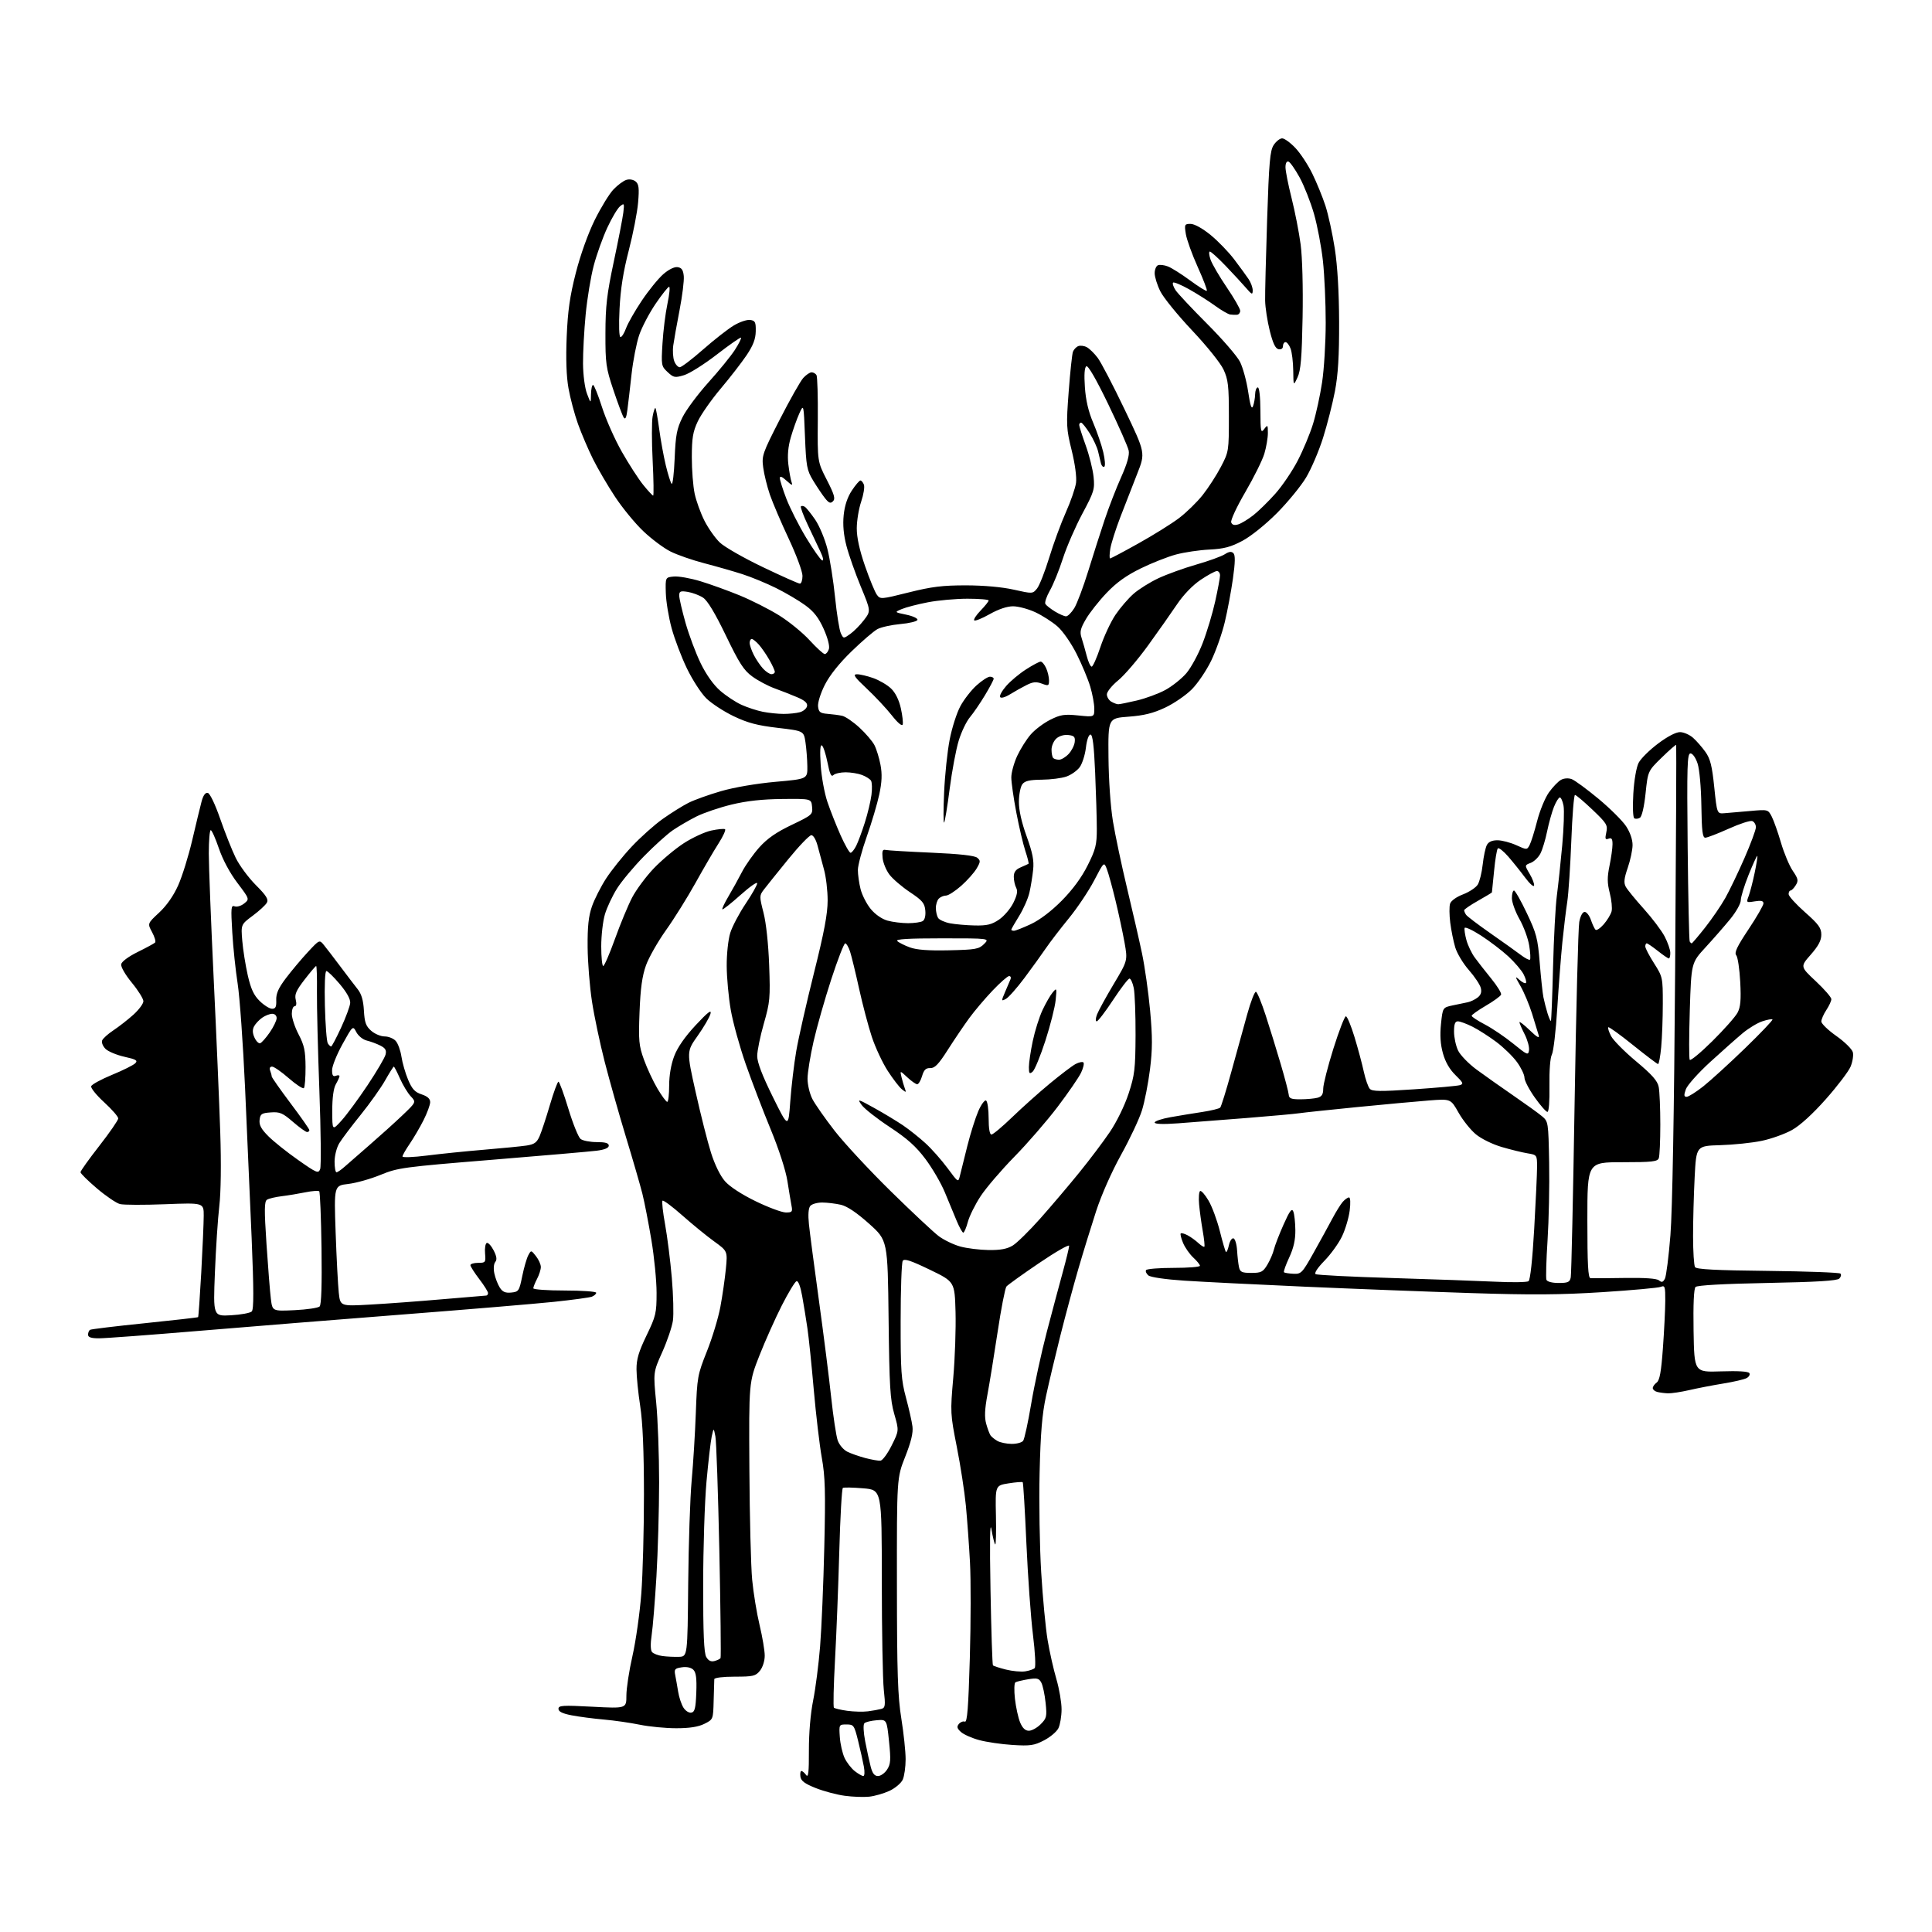 <?xml version="1.0" encoding="UTF-8" standalone="no"?>
<svg 
  version="1.1" 
  xmlns="http://www.w3.org/2000/svg" 
  xmlns:xlink="http://www.w3.org/1999/xlink" 
  xmlns:svg="http://www.w3.org/2000/svg"
  xmlns:rdf="http://www.w3.org/1999/02/22-rdf-syntax-ns#"
  xmlns:cc="http://creativecommons.org/ns#"
  xmlns:dc="http://purl.org/dc/elements/1.1/"
  viewBox="0 0 768 768"
  width="768"
  height="768"
>
<style>svg {background-color: white; }</style>"
<path stroke="none" fill="black" fill-rule="evenodd" d="M345.50,714.21C343.30,714.44 338.93,714.28 335.79,713.85C332.64,713.43 327.47,712.05 324.29,710.79C319.92,709.06 318.42,707.95 318.18,706.25C318.00,705.01 318.18,704.00 318.57,704.00C318.96,704.00 319.80,704.71 320.43,705.58C321.33,706.80 321.58,704.62 321.55,695.83C321.53,688.94 322.19,681.17 323.23,676.00C324.18,671.33 325.42,661.65 326.00,654.50C326.58,647.35 327.33,629.57 327.67,614.99C328.19,592.98 328.02,586.96 326.68,579.49C325.80,574.55 324.36,562.40 323.49,552.50C322.63,542.60 321.49,531.58 320.96,528.00C320.44,524.42 319.50,518.67 318.88,515.21C318.20,511.38 317.32,509.06 316.63,509.29C316.01,509.49 313.38,513.83 310.79,518.93C308.20,524.02 304.19,532.99 301.88,538.85C297.69,549.50 297.69,549.50 297.89,584.00C298.00,602.98 298.50,622.77 299.00,628.00C299.50,633.23 300.83,641.33 301.95,646.00C303.07,650.67 303.99,656.14 303.99,658.14C304.00,660.24 303.19,662.78 302.09,664.14C300.36,666.27 299.38,666.50 292.09,666.50C287.40,666.50 283.98,666.92 283.94,667.50C283.91,668.05 283.80,671.88 283.69,676.00C283.50,683.50 283.50,683.50 280.00,685.25C277.58,686.46 274.13,687.00 268.82,687.00C264.59,687.00 258.06,686.37 254.32,685.60C250.57,684.83 244.12,683.90 240.00,683.54C235.88,683.18 230.14,682.43 227.25,681.87C223.59,681.17 222.00,680.39 222.00,679.29C222.00,677.92 223.62,677.82 235.50,678.45C249.00,679.16 249.00,679.16 249.00,674.01C249.00,671.17 250.09,664.05 251.43,658.18C252.76,652.30 254.34,641.17 254.93,633.44C255.52,625.71 255.99,607.94 255.98,593.94C255.97,576.68 255.49,565.45 254.50,559.00C253.69,553.77 253.03,547.17 253.02,544.32C253.00,540.31 253.90,537.30 257.00,530.88C260.72,523.18 261.00,522.01 261.00,513.93C261.00,509.16 260.07,499.68 258.93,492.88C257.79,486.07 256.18,477.80 255.35,474.50C254.52,471.20 251.59,461.07 248.83,452.00C246.07,442.93 242.27,429.47 240.38,422.11C238.49,414.74 236.21,403.94 235.32,398.11C234.42,392.27 233.64,382.55 233.59,376.50C233.52,368.28 233.96,364.19 235.31,360.31C236.30,357.46 238.83,352.49 240.91,349.26C243.00,346.03 247.56,340.33 251.06,336.60C254.55,332.87 260.13,327.88 263.45,325.53C266.78,323.17 271.38,320.30 273.68,319.14C275.98,317.98 281.82,315.88 286.67,314.48C291.85,312.98 300.74,311.46 308.24,310.79C321.00,309.66 321.00,309.66 320.93,304.58C320.89,301.79 320.55,297.49 320.18,295.02C319.50,290.55 319.50,290.55 309.13,289.33C301.03,288.38 297.21,287.37 291.63,284.70C287.71,282.82 282.82,279.62 280.76,277.60C278.70,275.58 275.24,270.23 273.06,265.71C270.88,261.20 268.14,253.98 266.97,249.67C265.80,245.37 264.76,239.07 264.67,235.67C264.50,229.50 264.50,229.50 267.84,229.18C269.68,229.00 274.40,229.83 278.34,231.02C282.28,232.21 289.32,234.75 294.00,236.67C298.68,238.59 305.73,242.15 309.67,244.60C313.61,247.04 319.09,251.51 321.84,254.52C324.60,257.53 327.31,260.00 327.86,260.00C328.41,260.00 329.15,259.11 329.50,258.01C329.87,256.82 329.04,253.61 327.42,249.99C325.42,245.54 323.50,243.07 320.10,240.60C317.57,238.75 312.35,235.67 308.50,233.76C304.65,231.85 298.57,229.34 295.00,228.20C291.43,227.06 284.68,225.13 280.00,223.91C275.32,222.70 269.27,220.60 266.55,219.24C263.83,217.88 258.95,214.23 255.70,211.13C252.45,208.04 247.41,201.90 244.51,197.50C241.60,193.10 237.65,186.35 235.73,182.50C233.82,178.65 231.13,172.35 229.75,168.50C228.37,164.65 226.68,158.28 225.98,154.33C225.14,149.62 224.90,142.60 225.27,133.83C225.70,123.59 226.53,117.72 228.89,108.50C230.72,101.33 233.75,92.86 236.41,87.46C238.87,82.49 242.22,77.02 243.86,75.31C245.50,73.59 247.80,71.88 248.97,71.51C250.21,71.12 251.76,71.38 252.68,72.15C253.95,73.21 254.14,74.79 253.66,80.48C253.34,84.34 251.67,92.90 249.96,99.50C247.77,107.91 246.67,114.87 246.28,122.75C245.94,129.49 246.10,134.00 246.66,134.00C247.18,134.00 248.17,132.41 248.87,130.47C249.58,128.53 252.37,123.62 255.08,119.57C257.80,115.51 261.63,110.78 263.61,109.04C265.79,107.13 268.04,106.01 269.35,106.19C270.96,106.42 271.58,107.31 271.81,109.75C271.99,111.53 271.23,117.61 270.14,123.25C269.05,128.89 267.92,135.22 267.63,137.32C267.34,139.42 267.52,142.23 268.03,143.57C268.53,144.91 269.52,145.99 270.23,145.98C270.93,145.96 275.10,142.79 279.50,138.92C283.90,135.05 289.40,130.75 291.71,129.37C294.03,127.98 296.96,127.00 298.21,127.18C300.20,127.46 300.49,128.06 300.42,131.71C300.36,134.79 299.38,137.35 296.78,141.21C294.82,144.12 290.19,150.10 286.48,154.50C282.77,158.90 278.67,164.75 277.38,167.50C275.44,171.62 275.02,174.13 275.01,181.70C275.00,186.76 275.51,193.29 276.13,196.20C276.74,199.12 278.50,203.97 280.03,207.00C281.57,210.03 284.32,213.93 286.16,215.68C288.00,217.43 295.67,221.82 303.22,225.43C310.76,229.04 317.40,232.00 317.97,232.00C318.54,232.00 319.00,230.60 319.00,228.90C319.00,227.19 316.54,220.55 313.53,214.15C310.52,207.74 307.16,199.87 306.05,196.66C304.95,193.45 303.75,188.59 303.39,185.87C302.76,181.16 303.07,180.27 310.00,166.71C313.99,158.90 318.18,151.49 319.30,150.25C320.43,149.01 321.92,148.00 322.62,148.00C323.31,148.00 324.19,148.49 324.56,149.09C324.93,149.69 325.17,157.68 325.09,166.84C324.95,183.50 324.95,183.50 328.67,190.75C331.65,196.56 332.14,198.26 331.14,199.25C330.14,200.25 329.50,200.00 327.92,198.00C326.83,196.62 324.72,193.47 323.22,191.00C320.74,186.88 320.46,185.39 319.99,173.50C319.48,160.50 319.48,160.50 317.71,164.43C316.74,166.59 315.23,170.83 314.36,173.85C313.29,177.51 312.97,181.06 313.38,184.58C313.72,187.47 314.30,190.66 314.66,191.66C315.19,193.15 314.81,193.03 312.66,191.08C310.86,189.44 310.00,189.11 310.00,190.05C310.00,190.83 311.16,194.50 312.58,198.22C314.01,201.94 317.53,208.90 320.42,213.69C323.31,218.47 326.19,222.56 326.82,222.77C327.50,223.00 327.23,221.60 326.15,219.33C325.14,217.22 322.87,212.41 321.10,208.64C319.33,204.87 318.10,201.56 318.37,201.29C318.65,201.02 319.34,201.09 319.92,201.45C320.50,201.81 322.35,204.10 324.02,206.53C325.70,208.97 327.90,214.24 328.91,218.23C329.92,222.23 331.29,230.90 331.96,237.50C332.63,244.10 333.66,250.50 334.24,251.71C335.29,253.92 335.31,253.92 338.00,252.00C339.49,250.94 341.94,248.45 343.45,246.47C346.20,242.88 346.20,242.88 342.18,233.19C339.98,227.86 337.41,220.57 336.48,217.00C335.34,212.61 334.98,208.64 335.38,204.75C335.77,200.96 336.87,197.64 338.62,195.00C340.07,192.80 341.61,191.00 342.03,191.00C342.44,191.00 343.07,191.75 343.42,192.66C343.77,193.57 343.28,196.60 342.33,199.41C341.38,202.21 340.59,206.97 340.58,210.00C340.57,213.67 341.67,218.67 343.86,225.00C345.67,230.22 347.79,235.36 348.56,236.41C349.92,238.28 350.20,238.26 361.23,235.50C370.37,233.21 374.67,232.68 384.00,232.69C391.09,232.70 398.38,233.36 403.00,234.40C410.44,236.07 410.51,236.07 412.24,233.95C413.19,232.77 415.37,227.24 417.08,221.66C418.78,216.07 421.76,207.96 423.70,203.63C425.64,199.30 427.45,194.03 427.74,191.93C428.04,189.65 427.34,184.43 426.00,179.00C423.88,170.42 423.81,169.06 424.82,155.67C425.41,147.85 426.17,140.71 426.52,139.80C426.87,138.90 427.83,137.90 428.65,137.58C429.47,137.27 430.99,137.46 432.03,138.02C433.07,138.57 435.02,140.48 436.36,142.26C437.70,144.04 442.51,153.27 447.06,162.78C455.33,180.05 455.33,180.05 452.08,188.28C450.29,192.80 447.29,200.52 445.40,205.43C443.51,210.35 441.69,216.08 441.35,218.18C441.02,220.28 440.99,222.00 441.28,222.00C441.57,222.00 446.63,219.32 452.52,216.03C458.41,212.75 465.65,208.24 468.62,206.00C471.59,203.76 475.85,199.60 478.09,196.77C480.34,193.93 483.60,188.88 485.34,185.55C488.45,179.60 488.50,179.28 488.50,165.50C488.50,153.35 488.22,150.90 486.38,146.92C485.19,144.35 479.71,137.52 473.88,131.35C468.17,125.30 462.49,118.31 461.25,115.81C460.01,113.32 459.00,110.08 459.00,108.61C459.00,107.14 459.60,105.71 460.33,105.43C461.06,105.15 462.82,105.36 464.25,105.91C465.68,106.45 469.65,108.95 473.07,111.47C476.49,113.99 479.49,115.85 479.73,115.60C479.98,115.36 478.35,111.09 476.11,106.12C473.87,101.15 471.75,95.26 471.39,93.04C470.78,89.21 470.88,89.00 473.28,89.00C474.79,89.00 477.99,90.77 481.20,93.38C484.15,95.79 488.40,100.18 490.63,103.13C492.86,106.08 495.44,109.61 496.35,110.97C497.26,112.33 497.99,114.36 497.97,115.47C497.94,117.27 497.64,117.15 495.36,114.50C493.94,112.85 490.30,108.91 487.28,105.75C484.25,102.59 481.40,100.00 480.94,100.00C480.48,100.00 480.61,101.45 481.22,103.22C481.84,104.98 484.74,109.95 487.67,114.25C490.60,118.56 493.00,122.73 493.00,123.54C493.00,124.34 492.44,125.05 491.75,125.12C491.06,125.18 489.82,125.14 489.00,125.02C488.18,124.90 485.48,123.33 483.00,121.53C480.52,119.73 475.89,116.79 472.70,115.00C469.52,113.22 466.64,112.02 466.32,112.35C465.99,112.67 466.43,114.01 467.29,115.33C468.15,116.64 473.79,122.65 479.82,128.69C485.86,134.73 491.74,141.52 492.90,143.79C494.05,146.06 495.52,151.42 496.16,155.69C496.98,161.24 497.53,162.89 498.09,161.48C498.51,160.39 498.89,158.26 498.93,156.75C498.97,155.24 499.45,154.00 500.00,154.00C500.59,154.00 501.01,157.77 501.03,163.25C501.06,171.60 501.21,172.31 502.53,170.56C503.91,168.73 504.00,168.83 504.00,172.15C504.00,174.09 503.36,177.80 502.59,180.38C501.81,182.97 498.40,189.83 495.02,195.63C491.61,201.47 489.11,206.85 489.42,207.66C489.81,208.68 490.69,208.92 492.25,208.44C493.49,208.05 496.18,206.41 498.23,204.80C500.29,203.18 504.21,199.34 506.96,196.25C509.71,193.17 513.73,187.23 515.88,183.07C518.04,178.91 520.77,172.35 521.95,168.50C523.14,164.65 524.76,157.22 525.55,152.00C526.34,146.78 526.99,136.11 526.99,128.29C527.00,120.47 526.50,109.45 525.89,103.79C525.28,98.13 523.67,89.67 522.33,85.00C520.98,80.33 518.42,73.83 516.64,70.57C514.85,67.30 512.85,64.45 512.20,64.23C511.47,63.99 511.00,64.87 511.00,66.49C511.00,67.94 512.10,73.49 513.44,78.82C514.78,84.14 516.40,92.42 517.03,97.22C517.70,102.33 518.02,114.32 517.80,126.22C517.50,142.28 517.08,147.23 515.79,150.00C514.16,153.50 514.16,153.50 514.08,147.32C514.04,143.91 513.56,139.98 513.02,138.57C512.49,137.15 511.59,136.00 511.02,136.00C510.46,136.00 510.00,136.71 510.00,137.57C510.00,138.53 509.31,139.02 508.25,138.82C507.00,138.58 506.00,136.49 504.75,131.49C503.79,127.65 502.96,122.25 502.91,119.50C502.85,116.75 503.21,102.30 503.70,87.39C504.45,64.38 504.85,59.87 506.32,57.64C507.27,56.19 508.78,55.00 509.68,55.00C510.58,55.00 512.93,56.70 514.91,58.79C516.90,60.87 519.94,65.48 521.67,69.04C523.41,72.59 525.76,78.35 526.89,81.82C528.02,85.30 529.69,92.95 530.60,98.82C531.67,105.74 532.28,116.02 532.32,128.00C532.36,141.53 531.91,148.92 530.66,155.50C529.71,160.45 527.59,168.80 525.93,174.06C524.27,179.32 521.22,186.44 519.16,189.87C517.09,193.30 511.89,199.65 507.59,203.98C503.09,208.50 497.28,213.17 493.91,214.97C489.24,217.45 486.56,218.17 480.77,218.46C476.77,218.65 470.80,219.54 467.50,220.42C464.20,221.30 457.88,223.79 453.45,225.96C447.73,228.76 443.80,231.58 439.88,235.70C436.84,238.89 433.15,243.57 431.68,246.09C429.46,249.90 429.16,251.18 429.95,253.59C430.47,255.19 431.39,258.41 431.99,260.75C432.59,263.09 433.47,265.00 433.96,265.00C434.44,265.00 436.00,261.50 437.42,257.23C438.85,252.95 441.54,247.19 443.40,244.42C445.26,241.66 448.50,237.89 450.60,236.05C452.69,234.21 457.15,231.42 460.51,229.85C463.87,228.28 470.64,225.83 475.56,224.42C480.48,223.01 485.56,221.17 486.86,220.33C488.55,219.24 489.52,219.12 490.30,219.90C491.08,220.68 491.02,223.54 490.10,230.08C489.39,235.08 487.94,242.84 486.87,247.31C485.80,251.79 483.38,258.66 481.50,262.57C479.61,266.49 476.14,271.63 473.79,274.00C471.43,276.37 466.64,279.66 463.14,281.30C458.41,283.52 454.71,284.44 448.64,284.89C440.50,285.50 440.50,285.50 440.64,301.00C440.71,309.98 441.46,320.71 442.41,326.50C443.32,332.00 445.84,343.93 448.01,353.00C450.19,362.07 452.87,373.77 453.97,379.00C455.07,384.23 456.52,394.46 457.19,401.74C458.15,412.26 458.14,417.04 457.14,425.08C456.44,430.65 455.01,437.96 453.96,441.35C452.91,444.73 449.18,452.68 445.67,459.00C441.92,465.76 437.81,475.04 435.71,481.50C433.74,487.55 430.55,497.90 428.63,504.50C426.71,511.10 423.50,523.01 421.50,530.96C419.50,538.92 416.94,549.72 415.81,554.96C414.25,562.21 413.64,569.55 413.26,585.50C412.99,597.05 413.27,614.83 413.89,625.00C414.51,635.17 415.66,647.33 416.45,652.00C417.23,656.67 418.81,663.65 419.94,667.50C421.07,671.35 421.99,676.75 421.99,679.50C421.98,682.25 421.41,685.62 420.73,687.00C420.05,688.38 417.47,690.55 415.00,691.83C411.05,693.87 409.52,694.09 402.50,693.65C398.10,693.37 392.13,692.50 389.24,691.71C386.34,690.93 383.08,689.48 381.99,688.49C380.44,687.09 380.26,686.39 381.16,685.30C381.80,684.54 382.87,684.12 383.55,684.38C384.49,684.74 384.95,678.83 385.52,659.18C385.93,645.05 385.96,627.88 385.58,621.00C385.21,614.12 384.47,604.00 383.95,598.50C383.42,593.00 381.80,582.48 380.34,575.12C377.76,562.06 377.73,561.40 378.94,547.62C379.62,539.85 380.02,528.10 379.84,521.50C379.50,509.50 379.50,509.50 369.58,504.71C361.99,501.05 359.47,500.22 358.85,501.21C358.40,501.92 358.02,512.67 358.02,525.09C358.00,545.06 358.25,548.60 360.14,555.59C361.31,559.94 362.48,565.10 362.72,567.06C363.04,569.55 362.17,573.15 359.84,579.06C356.50,587.50 356.50,587.50 356.54,630.00C356.57,665.15 356.87,674.34 358.29,683.13C359.23,688.97 360.00,696.27 360.00,699.33C360.00,702.40 359.48,706.05 358.85,707.44C358.21,708.83 355.85,710.83 353.60,711.88C351.34,712.93 347.70,713.98 345.50,714.21zM343.18,706.00C343.69,706.00 343.79,704.34 343.40,702.25C343.03,700.19 341.99,695.58 341.11,692.00C339.57,685.80 339.36,685.50 336.50,685.50C333.52,685.50 333.50,685.53 333.84,690.50C334.03,693.25 334.88,696.97 335.72,698.78C336.56,700.58 338.38,702.94 339.76,704.03C341.14,705.11 342.68,706.00 343.18,706.00zM349.02,706.00C350.08,706.00 351.71,704.85 352.62,703.45C354.05,701.27 354.17,699.66 353.40,692.20C352.50,683.50 352.50,683.50 348.50,683.82C346.30,683.99 344.10,684.53 343.61,685.01C343.09,685.52 343.22,688.50 343.92,692.19C344.59,695.66 345.57,700.19 346.10,702.25C346.81,704.96 347.62,706.00 349.02,706.00zM408.99,688.00C410.15,688.00 412.26,686.84 413.68,685.41C416.06,683.03 416.22,682.36 415.64,676.87C415.30,673.59 414.53,669.99 413.94,668.88C413.01,667.14 412.25,666.95 408.67,667.54C406.38,667.92 404.11,668.46 403.64,668.75C403.16,669.03 403.08,671.99 403.46,675.34C403.84,678.68 404.77,682.90 405.52,684.71C406.46,686.95 407.57,688.00 408.99,688.00zM274.81,680.80C276.19,680.54 276.55,679.07 276.79,672.85C277.00,667.21 276.70,664.84 275.63,663.77C274.73,662.87 272.99,662.49 271.04,662.78C268.26,663.19 267.95,663.54 268.41,665.87C268.70,667.32 269.22,670.30 269.58,672.50C269.93,674.70 270.88,677.54 271.68,678.81C272.47,680.08 273.88,680.98 274.81,680.80zM345.00,680.28C346.93,680.03 349.31,679.60 350.30,679.33C351.92,678.88 352.03,678.10 351.32,671.67C350.90,667.72 350.54,648.24 350.53,628.38C350.52,592.25 350.52,592.25 343.16,591.63C339.11,591.29 335.46,591.21 335.05,591.47C334.65,591.72 334.00,603.08 333.63,616.71C333.25,630.35 332.49,649.77 331.93,659.87C331.37,669.98 331.17,678.51 331.50,678.83C331.82,679.15 334.20,679.71 336.79,680.07C339.38,680.43 343.07,680.52 345.00,680.28zM407.47,664.40C409.10,664.16 410.83,663.57 411.30,663.10C411.78,662.62 411.48,656.80 410.62,649.87C409.77,643.07 408.60,626.73 408.01,613.56C407.43,600.39 406.77,589.44 406.55,589.22C406.34,589.00 403.79,589.20 400.90,589.66C395.64,590.50 395.64,590.50 395.90,602.50C396.04,609.09 395.91,614.24 395.60,613.93C395.29,613.62 394.62,610.92 394.12,607.94C393.52,604.36 393.39,612.60 393.74,632.00C394.03,648.23 394.47,661.73 394.71,662.00C394.96,662.27 397.26,663.02 399.83,663.67C402.40,664.31 405.84,664.64 407.47,664.40zM284.00,660.29C285.12,660.00 286.21,659.47 286.43,659.11C286.65,658.76 286.43,639.58 285.95,616.48C285.46,593.39 284.76,572.92 284.38,571.00C283.70,567.50 283.70,567.50 282.92,571.00C282.50,572.92 281.56,581.02 280.84,589.00C280.12,596.98 279.53,615.42 279.52,630.00C279.50,649.25 279.84,657.09 280.74,658.66C281.58,660.14 282.61,660.65 284.00,660.29zM269.90,658.61C273.30,658.50 273.30,658.50 273.57,629.50C273.72,613.55 274.34,595.10 274.95,588.50C275.56,581.90 276.30,569.83 276.60,561.69C277.12,547.42 277.28,546.52 281.00,537.19C283.13,531.86 285.54,523.90 286.36,519.50C287.18,515.10 288.16,508.31 288.54,504.42C289.23,497.34 289.23,497.34 283.86,493.46C280.91,491.33 275.23,486.69 271.23,483.15C267.23,479.61 263.69,476.98 263.36,477.30C263.04,477.63 263.49,481.86 264.38,486.70C265.26,491.54 266.47,501.12 267.06,508.00C267.65,514.88 267.85,522.52 267.49,525.00C267.13,527.48 265.22,533.10 263.25,537.50C259.66,545.50 259.66,545.50 260.84,557.50C261.49,564.10 262.01,578.37 262.01,589.22C262.00,600.06 261.52,616.94 260.94,626.72C260.35,636.50 259.50,646.98 259.04,650.00C258.53,653.39 258.58,655.96 259.18,656.69C259.71,657.35 261.58,658.07 263.32,658.30C265.07,658.54 268.03,658.67 269.90,658.61zM350.00,580.64C350.82,580.56 352.83,577.85 354.44,574.61C357.39,568.71 357.39,568.71 355.49,562.11C353.85,556.40 353.54,551.26 353.23,524.28C352.87,493.07 352.87,493.07 345.46,486.43C340.56,482.05 336.77,479.50 334.28,478.92C332.20,478.44 328.87,478.04 326.87,478.02C324.88,478.01 322.73,478.62 322.10,479.38C321.36,480.27 321.17,482.84 321.56,486.63C321.89,489.86 323.68,503.52 325.54,517.00C327.40,530.48 329.59,547.80 330.41,555.50C331.24,563.20 332.40,570.90 333.01,572.61C333.61,574.32 335.31,576.33 336.80,577.07C338.28,577.81 341.52,578.94 344.00,579.60C346.48,580.25 349.18,580.72 350.00,580.64zM402.13,573.97C404.12,573.99 406.18,573.44 406.71,572.75C407.23,572.06 408.68,565.42 409.92,558.00C411.17,550.58 413.95,537.75 416.11,529.50C418.27,521.25 421.16,510.45 422.52,505.50C423.88,500.55 424.99,495.93 425.00,495.24C425.00,494.55 419.61,497.64 413.03,502.11C406.44,506.57 400.62,510.76 400.08,511.40C399.55,512.04 397.96,520.20 396.56,529.53C395.15,538.86 393.33,550.08 392.51,554.45C391.44,560.19 391.31,563.39 392.02,565.95C392.56,567.90 393.34,569.99 393.75,570.59C394.16,571.18 395.40,572.18 396.50,572.81C397.60,573.43 400.13,573.95 402.13,573.97zM663.00,553.87C661.62,553.81 659.71,553.56 658.75,553.31C657.79,553.06 657.00,552.37 657.00,551.79C657.00,551.20 657.70,550.21 658.56,549.58C659.74,548.72 660.35,545.35 661.03,535.97C661.53,529.11 661.95,520.64 661.97,517.14C662.00,511.47 661.81,510.87 660.25,511.53C659.29,511.94 648.83,512.89 637.00,513.65C620.16,514.72 608.79,514.80 584.50,514.01C567.45,513.46 537.75,512.32 518.50,511.47C499.25,510.62 477.76,509.54 470.75,509.08C463.32,508.59 457.37,507.72 456.51,507.01C455.69,506.33 455.27,505.37 455.57,504.89C455.87,504.40 460.82,504.00 466.56,504.00C472.30,504.00 477.00,503.63 477.00,503.17C477.00,502.72 475.82,501.26 474.37,499.92C472.93,498.59 471.10,495.99 470.31,494.14C469.53,492.29 469.10,490.57 469.36,490.31C469.62,490.05 470.85,490.39 472.10,491.05C473.35,491.72 475.27,493.10 476.36,494.12C477.46,495.14 478.53,495.80 478.75,495.59C478.96,495.37 478.68,492.56 478.11,489.35C477.54,486.13 476.89,481.36 476.66,478.73C476.43,476.11 476.61,473.74 477.06,473.46C477.52,473.18 479.03,474.90 480.43,477.29C481.83,479.67 483.84,485.13 484.91,489.41C485.98,493.69 487.07,497.41 487.33,497.67C487.60,497.93 488.12,496.74 488.50,495.02C488.87,493.30 489.70,492.07 490.34,492.27C490.98,492.48 491.62,494.65 491.76,497.08C491.91,499.51 492.25,502.51 492.53,503.75C492.96,505.67 493.69,506.00 497.44,506.00C501.33,506.00 502.06,505.63 503.79,502.75C504.86,500.96 506.04,498.23 506.41,496.67C506.78,495.12 508.50,490.67 510.23,486.79C512.72,481.22 513.54,480.14 514.12,481.62C514.53,482.65 514.89,485.98 514.92,489.00C514.96,492.87 514.24,496.10 512.47,499.90C511.09,502.86 510.16,505.49 510.41,505.74C510.65,505.99 512.33,506.26 514.13,506.34C517.25,506.49 517.64,506.08 522.17,498.00C524.79,493.32 528.13,487.25 529.58,484.50C531.04,481.75 532.92,478.71 533.77,477.75C534.62,476.79 535.73,476.00 536.25,476.00C536.80,476.00 536.91,478.17 536.52,481.25C536.15,484.14 534.78,488.75 533.46,491.50C532.14,494.25 529.00,498.60 526.49,501.17C523.76,503.96 522.35,506.10 522.99,506.49C523.58,506.86 537.21,507.55 553.28,508.03C569.35,508.52 587.90,509.18 594.50,509.50C601.10,509.83 607.00,509.73 607.61,509.30C608.30,508.81 609.17,500.78 609.87,488.50C610.50,477.50 611.01,466.38 611.01,463.80C611.00,459.14 610.96,459.08 607.25,458.47C605.19,458.14 600.58,457.01 597.00,455.96C593.33,454.90 588.84,452.69 586.69,450.91C584.59,449.18 581.49,445.29 579.78,442.27C576.69,436.79 576.69,436.79 568.10,437.45C563.37,437.81 550.50,439.00 539.50,440.08C528.50,441.17 518.15,442.27 516.50,442.52C514.85,442.78 505.40,443.64 495.50,444.43C485.60,445.22 473.34,446.17 468.25,446.54C462.34,446.97 459.00,446.85 459.00,446.22C459.00,445.67 461.81,444.72 465.25,444.11C468.69,443.50 474.39,442.56 477.92,442.03C481.45,441.49 484.67,440.71 485.06,440.28C485.45,439.85 487.45,433.43 489.49,426.00C491.54,418.57 494.37,408.33 495.78,403.22C497.19,398.12 498.76,394.09 499.26,394.25C499.77,394.42 501.49,398.60 503.10,403.53C504.71,408.46 507.40,417.18 509.08,422.90C510.77,428.62 512.21,434.14 512.29,435.15C512.40,436.66 513.26,437.00 516.96,436.99C519.46,436.98 522.51,436.70 523.75,436.37C525.45,435.91 526.00,435.03 526.00,432.75C526.00,431.09 527.82,423.94 530.04,416.86C532.27,409.79 534.50,404.00 535.01,404.00C535.52,404.00 537.06,407.71 538.44,412.25C539.82,416.79 541.48,422.98 542.13,426.00C542.79,429.02 543.86,432.09 544.51,432.81C545.48,433.89 548.74,433.92 562.10,433.02C571.12,432.41 579.32,431.67 580.31,431.37C581.89,430.90 581.65,430.37 578.58,427.38C576.25,425.11 574.54,422.16 573.59,418.72C572.58,415.10 572.35,411.50 572.82,407.00C573.50,400.50 573.50,400.50 577.50,399.65C579.70,399.19 582.40,398.62 583.50,398.40C584.60,398.17 586.34,397.34 587.37,396.54C588.67,395.54 589.06,394.37 588.64,392.72C588.31,391.41 586.19,388.22 583.92,385.64C581.65,383.07 579.20,379.00 578.48,376.61C577.77,374.23 576.87,369.79 576.49,366.75C576.11,363.70 576.08,360.32 576.43,359.23C576.79,358.08 578.94,356.53 581.57,355.53C584.05,354.58 586.69,352.83 587.42,351.65C588.16,350.47 589.05,346.87 589.40,343.64C589.75,340.42 590.50,336.94 591.06,335.89C591.73,334.63 593.14,334.01 595.29,334.02C597.05,334.03 600.41,334.91 602.74,335.97C606.94,337.88 607.00,337.88 608.04,335.93C608.62,334.84 609.96,330.57 611.02,326.43C612.08,322.29 614.19,317.14 615.72,315.00C617.25,312.85 619.41,310.61 620.53,310.00C621.75,309.34 623.45,309.23 624.78,309.72C626.01,310.18 630.79,313.69 635.41,317.52C640.03,321.36 644.98,326.28 646.40,328.45C648.00,330.88 648.99,333.77 648.97,335.95C648.95,337.90 648.09,341.96 647.05,344.97C645.60,349.16 645.41,350.91 646.25,352.47C646.84,353.58 650.07,357.54 653.42,361.26C656.76,364.97 660.50,369.92 661.72,372.26C662.94,374.59 663.96,377.51 663.97,378.75C663.99,379.99 663.73,381.00 663.39,381.00C663.06,381.00 661.08,379.65 659.00,378.00C656.92,376.35 654.94,375.00 654.61,375.00C654.27,375.00 654.01,375.56 654.03,376.25C654.04,376.94 655.61,379.95 657.53,382.95C660.93,388.30 661.00,388.62 660.99,398.95C660.99,404.75 660.70,412.54 660.35,416.25C660.00,419.96 659.44,422.99 659.11,422.98C658.77,422.97 654.29,419.57 649.14,415.43C643.99,411.28 639.57,408.10 639.32,408.35C639.06,408.61 639.56,410.18 640.43,411.86C641.29,413.53 645.76,418.04 650.36,421.88C656.70,427.18 658.88,429.64 659.36,432.06C659.71,433.81 660.00,440.56 660.00,447.04C660.00,453.53 659.73,459.55 659.39,460.42C658.88,461.76 656.64,462.00 644.89,462.00C631.00,462.00 631.00,462.00 631.00,485.00C631.00,502.68 631.29,508.02 632.25,508.10C632.94,508.16 639.03,508.12 645.79,508.01C653.88,507.89 658.55,508.21 659.47,508.97C660.56,509.88 661.07,509.73 661.82,508.31C662.35,507.32 663.34,499.52 664.02,491.00C664.79,481.30 665.50,442.03 665.89,386.00C666.25,336.77 666.43,296.33 666.31,296.13C666.18,295.92 663.61,298.17 660.58,301.13C655.07,306.50 655.07,306.50 654.14,315.38C653.58,320.70 652.68,324.58 651.90,325.06C651.18,325.51 650.17,325.61 649.66,325.29C649.12,324.96 648.96,320.78 649.27,315.47C649.59,310.11 650.48,304.98 651.38,303.23C652.24,301.57 655.70,298.14 659.07,295.61C662.84,292.77 666.22,291.01 667.85,291.03C669.31,291.05 671.63,292.06 673.01,293.28C674.39,294.50 676.60,297.03 677.93,298.90C679.86,301.61 680.57,304.42 681.44,312.90C682.54,323.50 682.54,323.50 685.52,323.26C687.16,323.13 691.72,322.74 695.66,322.39C702.79,321.75 702.82,321.76 704.30,324.62C705.11,326.21 706.77,330.88 707.97,335.00C709.18,339.12 711.28,344.14 712.65,346.15C714.82,349.34 714.97,350.08 713.83,351.90C713.11,353.06 712.18,354.00 711.76,354.00C711.34,354.00 711.00,354.65 711.00,355.44C711.00,356.22 713.92,359.45 717.50,362.61C722.93,367.41 724.00,368.88 724.00,371.54C724.00,373.85 722.85,376.02 719.81,379.48C715.61,384.25 715.61,384.25 721.81,390.05C725.21,393.24 728.00,396.45 727.99,397.18C727.99,397.90 727.09,399.85 726.00,401.50C724.91,403.15 724.01,405.20 724.01,406.05C724.00,406.91 726.69,409.51 729.99,411.83C733.28,414.15 736.23,417.06 736.54,418.29C736.84,419.52 736.44,422.09 735.63,424.01C734.82,425.93 730.41,431.73 725.83,436.90C720.60,442.80 715.59,447.38 712.37,449.18C709.55,450.76 704.12,452.71 700.31,453.50C696.50,454.30 689.09,455.07 683.84,455.22C674.29,455.50 674.29,455.50 673.65,468.00C673.30,474.88 673.01,485.45 673.02,491.50C673.03,497.55 673.38,503.04 673.80,503.70C674.36,504.58 682.13,504.99 702.70,505.20C718.17,505.37 731.18,505.85 731.60,506.27C732.02,506.69 731.82,507.58 731.15,508.25C730.27,509.13 722.14,509.62 702.50,510.00C685.17,510.33 674.68,510.92 674.01,511.59C673.32,512.28 673.05,518.45 673.22,529.08C673.50,545.50 673.50,545.50 684.12,545.14C690.92,544.91 694.98,545.16 695.40,545.84C695.76,546.42 695.26,547.32 694.28,547.83C693.30,548.35 689.12,549.31 685.00,549.98C680.88,550.65 674.80,551.83 671.50,552.59C668.20,553.35 664.38,553.92 663.00,553.87zM39.35,532.00C36.23,532.00 35.00,531.59 35.00,530.56C35.00,529.77 35.36,528.90 35.79,528.63C36.23,528.36 46.01,527.17 57.53,526.00C69.05,524.82 78.60,523.73 78.75,523.58C78.91,523.43 79.46,515.47 80.00,505.90C80.53,496.33 80.97,486.16 80.98,483.30C81.00,478.10 81.00,478.10 65.66,478.70C57.22,479.03 49.15,479.00 47.71,478.64C46.27,478.28 42.15,475.49 38.55,472.43C34.95,469.37 32.00,466.47 32.00,465.97C32.00,465.47 35.38,460.74 39.50,455.47C43.62,450.19 47.00,445.29 47.00,444.59C47.00,443.88 44.48,440.99 41.41,438.18C38.33,435.36 36.01,432.48 36.24,431.79C36.47,431.09 40.20,429.06 44.53,427.27C48.86,425.49 53.01,423.42 53.75,422.68C54.87,421.56 54.17,421.13 49.45,420.08C46.35,419.38 42.97,417.97 41.93,416.93C40.89,415.89 40.29,414.40 40.60,413.61C40.90,412.81 42.94,410.98 45.12,409.54C47.31,408.09 50.87,405.30 53.05,403.34C55.22,401.37 57.00,398.97 57.00,398.00C57.00,397.03 54.94,393.72 52.42,390.66C49.82,387.51 47.98,384.32 48.17,383.30C48.36,382.25 51.09,380.23 54.74,378.43C58.17,376.74 61.28,375.05 61.65,374.68C62.02,374.31 61.49,372.46 60.46,370.56C58.60,367.11 58.60,367.11 63.27,362.77C66.24,360.00 68.98,356.08 70.82,351.96C72.41,348.41 74.93,340.32 76.41,334.00C77.89,327.68 79.55,320.78 80.11,318.69C80.77,316.17 81.62,314.98 82.59,315.19C83.45,315.37 85.49,319.64 87.53,325.49C89.44,330.98 92.21,337.96 93.69,340.99C95.17,344.02 98.77,348.89 101.69,351.82C105.84,355.97 106.80,357.50 106.09,358.82C105.60,359.74 103.07,362.07 100.48,364.00C95.77,367.50 95.77,367.50 96.31,374.00C96.61,377.57 97.59,383.74 98.49,387.70C99.74,393.17 100.89,395.63 103.26,397.95C104.98,399.63 107.18,401.00 108.16,401.00C109.55,401.00 109.91,400.24 109.81,397.55C109.71,394.96 110.67,392.80 113.69,388.80C115.90,385.89 119.79,381.25 122.34,378.50C126.99,373.50 126.99,373.50 128.74,375.65C129.71,376.83 132.64,380.65 135.26,384.15C137.88,387.64 140.99,391.72 142.17,393.21C143.69,395.11 144.43,397.64 144.66,401.71C144.92,406.44 145.45,407.91 147.55,409.75C148.96,410.99 151.37,412.00 152.90,412.00C154.43,412.00 156.41,412.80 157.30,413.78C158.18,414.75 159.21,417.57 159.58,420.03C159.95,422.49 161.14,426.62 162.23,429.21C163.80,432.93 164.92,434.15 167.60,435.03C169.93,435.80 171.00,436.77 171.00,438.11C171.00,439.19 169.81,442.41 168.37,445.28C166.92,448.15 164.44,452.38 162.87,454.68C161.29,456.98 160.00,459.25 160.00,459.72C160.00,460.19 164.37,460.03 169.71,459.35C175.05,458.67 185.28,457.63 192.46,457.03C199.63,456.43 207.22,455.69 209.31,455.37C212.38,454.91 213.39,454.19 214.50,451.65C215.25,449.92 217.10,444.34 218.59,439.25C220.09,434.16 221.62,430.00 222.00,430.00C222.37,430.00 224.15,434.84 225.94,440.75C227.73,446.66 229.91,452.06 230.79,452.75C231.67,453.44 234.55,454.00 237.19,454.00C240.66,454.00 242.00,454.39 242.00,455.41C242.00,456.33 240.38,457.02 237.25,457.42C234.64,457.75 215.85,459.38 195.50,461.04C160.27,463.91 158.16,464.20 151.31,467.01C147.36,468.64 141.57,470.27 138.44,470.64C132.77,471.30 132.77,471.30 133.42,489.90C133.78,500.13 134.35,510.92 134.67,513.88C135.26,519.27 135.26,519.27 147.38,518.58C154.05,518.21 166.93,517.25 176.00,516.46C185.07,515.67 192.84,515.02 193.25,515.01C193.66,515.01 194.00,514.55 194.00,514.01C194.00,513.46 192.43,510.95 190.50,508.43C188.58,505.91 187.00,503.43 187.00,502.92C187.00,502.42 188.38,502.00 190.07,502.00C193.00,502.00 193.12,501.84 192.82,498.25C192.64,496.19 192.95,494.32 193.50,494.09C194.05,493.87 195.27,495.19 196.22,497.03C197.45,499.43 197.63,500.74 196.88,501.65C196.27,502.38 196.11,504.31 196.51,506.21C196.89,508.02 197.85,510.54 198.66,511.81C199.77,513.56 200.87,514.04 203.23,513.81C206.18,513.52 206.40,513.18 207.59,507.33C208.28,503.94 209.36,500.21 209.98,499.03C211.13,496.89 211.13,496.89 213.06,499.35C214.13,500.71 215.00,502.64 214.99,503.66C214.99,504.67 214.32,506.79 213.49,508.36C212.67,509.94 212.00,511.63 212.00,512.11C212.00,512.60 217.62,513.00 224.50,513.00C231.38,513.00 237.00,513.40 237.00,513.89C237.00,514.38 236.23,515.08 235.28,515.45C234.33,515.81 227.47,516.74 220.03,517.52C212.59,518.29 185.80,520.54 160.50,522.50C135.20,524.47 98.57,527.41 79.10,529.04C59.63,530.67 41.75,532.00 39.35,532.00zM91.85,522.84C95.76,522.62 99.47,521.93 100.08,521.32C100.90,520.50 100.89,512.84 100.04,492.35C99.40,477.03 98.22,450.10 97.42,432.50C96.62,414.90 95.29,396.23 94.47,391.00C93.65,385.77 92.68,376.59 92.33,370.58C91.74,360.78 91.84,359.72 93.29,360.28C94.18,360.62 95.87,360.11 97.06,359.15C99.22,357.40 99.22,357.40 94.35,350.95C91.36,347.00 88.52,341.69 87.01,337.25C85.65,333.26 84.20,330.00 83.77,330.00C83.35,330.00 83.00,334.16 83.00,339.25C83.00,344.34 83.88,366.73 84.94,389.00C86.01,411.27 87.18,438.73 87.55,450.00C87.97,462.58 87.82,473.98 87.17,479.50C86.59,484.45 85.81,496.32 85.43,505.87C84.73,523.24 84.73,523.24 91.85,522.84zM117.15,520.81C122.03,520.57 126.49,519.91 127.06,519.34C127.75,518.65 128.00,510.66 127.81,496.23C127.64,484.09 127.23,473.89 126.90,473.56C126.57,473.24 124.09,473.41 121.40,473.96C118.70,474.51 114.47,475.21 112.00,475.51C109.53,475.81 106.90,476.43 106.16,476.89C105.06,477.58 105.02,480.68 105.94,494.61C106.56,503.90 107.34,513.69 107.68,516.37C108.29,521.23 108.29,521.23 117.15,520.81zM619.59,510.00C623.33,510.00 624.03,509.67 624.40,507.75C624.65,506.51 625.34,475.12 625.94,438.00C626.54,400.88 627.37,368.70 627.78,366.50C628.23,364.11 629.09,362.50 629.93,362.50C630.69,362.50 631.81,363.93 632.41,365.68C633.01,367.43 633.84,369.19 634.24,369.59C634.65,369.99 636.13,369.01 637.52,367.41C638.91,365.81 640.31,363.50 640.63,362.28C640.94,361.06 640.62,357.79 639.91,355.01C638.88,350.99 638.86,348.76 639.80,344.17C640.46,340.98 641.00,337.12 641.00,335.58C641.00,333.45 640.63,332.93 639.42,333.39C638.11,333.89 637.96,333.47 638.53,330.88C639.16,328.01 638.71,327.28 633.04,321.88C629.64,318.65 626.51,316.00 626.08,316.00C625.66,316.00 625.00,324.21 624.62,334.25C624.23,344.29 623.51,355.20 623.01,358.50C622.50,361.80 621.63,369.00 621.07,374.50C620.52,380.00 619.60,391.83 619.04,400.79C618.49,409.75 617.52,418.03 616.90,419.19C616.23,420.44 615.83,425.54 615.93,431.65C616.03,437.78 615.70,442.00 615.13,442.00C614.59,442.00 612.32,439.41 610.08,436.25C607.84,433.09 606.00,429.56 606.00,428.40C606.00,427.25 604.67,424.46 603.04,422.21C601.41,419.96 597.70,416.35 594.79,414.17C591.88,412.00 587.61,409.27 585.29,408.11C582.97,406.95 580.39,406.00 579.54,406.00C578.40,406.00 578.00,407.07 578.00,410.10C578.00,412.35 578.72,415.72 579.60,417.58C580.49,419.44 583.83,422.88 587.03,425.23C590.23,427.58 596.78,432.20 601.57,435.50C606.37,438.80 611.47,442.47 612.90,443.66C615.48,445.81 615.50,445.95 615.81,462.16C615.98,471.15 615.69,485.02 615.18,492.98C614.66,500.94 614.46,508.03 614.73,508.73C615.02,509.49 616.97,510.00 619.59,510.00zM393.00,496.91C397.72,496.97 400.35,496.48 402.59,495.11C404.28,494.08 409.23,489.21 413.59,484.30C417.94,479.39 424.88,471.22 429.00,466.14C433.12,461.07 438.62,453.78 441.21,449.94C443.93,445.91 447.07,439.48 448.63,434.73C451.06,427.33 451.33,424.99 451.40,411.50C451.43,403.25 451.11,394.81 450.69,392.75C450.26,390.69 449.50,389.00 448.99,389.00C448.48,389.00 445.55,392.82 442.47,397.50C439.39,402.18 436.46,406.00 435.96,406.00C435.44,406.00 435.49,404.83 436.08,403.28C436.65,401.79 439.63,396.35 442.70,391.20C448.29,381.84 448.29,381.84 447.02,374.67C446.31,370.73 444.71,363.23 443.44,358.00C442.18,352.77 440.63,347.15 440.00,345.50C438.86,342.50 438.86,342.50 434.93,350.03C432.77,354.17 428.25,360.92 424.89,365.03C421.53,369.14 417.40,374.52 415.71,377.00C414.03,379.48 410.20,384.77 407.22,388.77C404.23,392.77 400.92,396.51 399.86,397.08C397.98,398.08 397.97,398.00 399.55,394.30C400.45,392.21 401.41,389.94 401.70,389.25C401.98,388.56 401.73,388.00 401.13,388.00C400.54,388.00 397.59,390.59 394.58,393.75C391.57,396.91 387.39,401.84 385.30,404.70C383.21,407.56 379.38,413.22 376.79,417.28C373.11,423.07 371.59,424.65 369.79,424.58C368.04,424.52 367.28,425.26 366.54,427.75C366.02,429.54 365.14,431.00 364.60,431.00C364.05,431.00 362.29,429.76 360.67,428.25C357.73,425.50 357.73,425.50 358.36,428.16C358.71,429.62 359.30,431.64 359.68,432.66C360.31,434.34 360.21,434.37 358.51,433.00C357.49,432.18 354.96,428.89 352.89,425.69C350.82,422.50 347.98,416.42 346.57,412.19C345.17,407.96 342.89,399.32 341.50,393.00C340.11,386.68 338.49,380.04 337.91,378.25C337.32,376.46 336.45,375.00 335.98,375.00C335.50,375.00 333.01,381.41 330.45,389.25C327.89,397.09 324.72,408.23 323.40,414.00C322.09,419.77 321.01,426.43 321.01,428.79C321.00,431.15 321.86,434.77 322.91,436.83C323.96,438.89 327.97,444.61 331.80,449.54C335.64,454.47 345.69,465.29 354.14,473.58C362.59,481.88 371.17,489.91 373.22,491.43C375.27,492.95 379.09,494.78 381.72,495.51C384.35,496.23 389.43,496.86 393.00,496.91zM382.92,490.00C382.55,490.00 381.36,487.86 380.27,485.25C379.19,482.64 377.08,477.55 375.58,473.94C374.09,470.33 370.62,464.39 367.89,460.74C364.13,455.72 360.65,452.61 353.70,448.03C348.64,444.70 343.63,440.76 342.56,439.29C340.69,436.71 340.87,436.76 347.56,440.46C351.38,442.58 356.52,445.69 359.00,447.37C361.48,449.06 365.49,452.25 367.91,454.47C370.34,456.68 374.26,461.12 376.63,464.31C380.93,470.13 380.93,470.13 381.60,467.31C381.97,465.77 383.29,460.45 384.54,455.50C385.78,450.55 387.75,444.33 388.89,441.69C390.04,439.04 391.44,437.15 391.99,437.49C392.55,437.84 393.00,441.02 393.00,444.56C393.00,448.60 393.41,451.00 394.11,451.00C394.72,451.00 398.43,447.89 402.36,444.10C406.29,440.30 413.00,434.30 417.29,430.75C421.57,427.20 426.18,423.71 427.53,422.98C428.89,422.26 430.30,421.97 430.68,422.34C431.05,422.72 430.63,424.56 429.73,426.44C428.83,428.32 424.63,434.43 420.39,440.02C416.15,445.61 408.42,454.53 403.21,459.84C398.01,465.15 391.98,472.20 389.81,475.50C387.64,478.80 385.35,483.41 384.73,485.75C384.10,488.09 383.28,490.00 382.92,490.00zM312.33,481.97C314.88,482.00 315.11,481.73 314.63,479.25C314.35,477.74 313.60,473.30 312.99,469.39C312.33,465.21 309.59,456.76 306.34,448.89C303.30,441.53 298.85,429.88 296.44,423.00C294.04,416.12 291.36,406.45 290.50,401.50C289.63,396.55 288.90,388.68 288.88,384.00C288.85,379.22 289.47,373.46 290.29,370.84C291.09,368.28 293.83,363.08 296.37,359.29C298.92,355.50 301.00,351.82 301.00,351.11C301.00,350.40 297.97,352.53 294.27,355.85C290.56,359.16 287.36,361.69 287.14,361.48C286.93,361.26 288.03,358.93 289.59,356.30C291.15,353.66 293.57,349.29 294.96,346.59C296.36,343.89 299.47,339.49 301.87,336.81C305.00,333.32 308.62,330.81 314.68,327.92C322.87,324.01 323.11,323.79 322.81,320.69C322.50,317.50 322.50,317.50 311.00,317.61C303.03,317.69 296.82,318.37 290.76,319.84C285.95,321.01 279.65,323.15 276.76,324.61C273.87,326.07 269.68,328.52 267.45,330.04C265.22,331.57 260.08,336.20 256.03,340.34C251.97,344.47 247.14,350.25 245.29,353.18C243.45,356.10 241.27,360.72 240.47,363.43C239.66,366.14 239.00,371.88 239.00,376.18C239.00,380.48 239.36,384.00 239.79,384.00C240.23,384.00 242.32,379.16 244.45,373.25C246.57,367.34 249.64,359.95 251.25,356.84C252.87,353.72 256.75,348.48 259.89,345.19C263.03,341.91 268.41,337.40 271.84,335.18C275.28,332.96 280.19,330.69 282.76,330.15C285.33,329.60 287.78,329.36 288.20,329.62C288.62,329.88 287.46,332.43 285.62,335.30C283.78,338.16 279.66,345.23 276.46,351.00C273.25,356.77 267.98,365.22 264.73,369.77C261.49,374.32 257.91,380.62 256.78,383.77C255.28,387.97 254.59,392.91 254.23,402.25C253.78,413.72 253.96,415.64 255.99,421.25C257.23,424.69 259.64,429.86 261.36,432.75C263.07,435.64 264.81,438.00 265.23,438.00C265.66,438.00 266.00,435.09 266.00,431.54C266.00,427.47 266.75,423.11 268.02,419.79C269.33,416.33 272.30,412.08 276.57,407.50C281.40,402.33 282.92,401.15 282.43,403.00C282.06,404.38 279.77,408.31 277.34,411.74C272.92,417.97 272.92,417.97 276.55,434.20C278.54,443.13 281.28,453.95 282.64,458.24C284.13,462.97 286.32,467.44 288.20,469.57C290.07,471.71 294.90,474.85 300.40,477.52C305.40,479.95 310.77,481.95 312.33,481.97zM127.27,464.72C127.69,463.62 127.55,449.62 126.96,433.61C126.36,417.60 125.93,399.89 125.99,394.25C126.06,388.61 125.92,384.00 125.68,384.00C125.44,384.00 123.37,386.43 121.08,389.40C117.75,393.71 117.04,395.32 117.56,397.40C117.97,399.03 117.80,400.00 117.11,400.00C116.50,400.00 116.00,401.36 116.00,403.02C116.00,404.68 117.22,408.37 118.71,411.21C120.95,415.50 121.42,417.71 121.46,424.11C121.48,428.35 121.18,432.14 120.80,432.53C120.41,432.92 117.72,431.16 114.81,428.62C111.91,426.08 108.92,424.00 108.16,424.00C107.32,424.00 107.02,424.61 107.39,425.58C107.73,426.45 108.00,427.48 108.00,427.88C108.00,428.27 111.37,433.07 115.48,438.55C119.60,444.02 122.98,448.84 122.98,449.25C122.99,449.66 122.58,450.00 122.06,450.00C121.54,450.00 119.02,448.18 116.44,445.95C112.36,442.42 111.23,441.94 107.63,442.20C103.98,442.46 103.46,442.81 103.19,445.19C102.96,447.21 103.83,448.83 106.70,451.69C108.79,453.79 114.11,458.03 118.51,461.11C125.93,466.33 126.56,466.58 127.27,464.72zM133.76,466.00C134.18,466.00 135.66,464.99 137.04,463.75C138.43,462.51 142.93,458.59 147.03,455.03C151.14,451.47 156.97,446.21 159.98,443.34C165.46,438.12 165.46,438.12 163.28,435.80C162.08,434.52 160.15,431.34 159.00,428.74C157.85,426.13 156.75,424.00 156.55,424.00C156.35,424.00 154.81,426.45 153.11,429.45C151.42,432.45 147.05,438.60 143.40,443.13C139.74,447.65 135.91,452.74 134.88,454.43C133.83,456.15 133.01,459.36 133.00,461.75C133.00,464.09 133.34,466.00 133.76,466.00zM135.79,445.40C137.83,443.14 142.47,436.84 146.10,431.40C149.73,425.95 152.95,420.48 153.26,419.23C153.70,417.48 153.22,416.66 151.16,415.62C149.70,414.88 147.27,413.99 145.78,413.63C144.27,413.27 142.43,411.78 141.66,410.31C140.26,407.65 140.26,407.65 136.14,415.08C133.88,419.16 132.02,423.79 132.01,425.36C132.00,427.49 132.38,428.07 133.50,427.64C134.32,427.32 134.98,427.39 134.96,427.78C134.95,428.18 134.29,429.62 133.50,431.00C132.59,432.60 132.07,436.39 132.08,441.50C132.08,449.50 132.08,449.50 135.79,445.40zM314.15,437.77C314.58,431.86 315.65,422.86 316.53,417.77C317.41,412.67 320.57,398.73 323.56,386.78C327.61,370.64 329.00,363.24 329.00,357.94C329.00,354.02 328.35,348.49 327.55,345.65C326.76,342.82 325.62,338.59 325.02,336.25C324.38,333.79 323.33,332.00 322.52,332.00C321.75,332.00 317.60,336.32 313.31,341.60C309.01,346.88 304.66,352.30 303.64,353.64C301.85,355.99 301.84,356.33 303.50,362.79C304.54,366.80 305.44,375.18 305.75,383.61C306.23,396.73 306.08,398.38 303.63,406.91C302.18,411.96 301.00,417.76 301.00,419.79C301.01,422.31 302.99,427.50 307.19,436.00C313.37,448.50 313.37,448.50 314.15,437.77zM670.46,436.00C671.21,436.00 674.18,434.13 677.07,431.85C679.96,429.56 687.44,422.74 693.68,416.70C699.92,410.65 704.83,405.50 704.58,405.25C704.34,405.00 702.53,405.33 700.57,405.98C698.61,406.62 695.09,408.75 692.75,410.70C690.41,412.65 684.60,417.81 679.83,422.16C675.07,426.52 670.70,431.41 670.14,433.04C669.32,435.37 669.39,436.00 670.46,436.00zM410.49,426.01C409.23,427.06 409.00,426.78 409.00,424.19C409.00,422.51 409.69,417.84 410.54,413.82C411.38,409.81 413.13,404.26 414.42,401.51C415.72,398.75 417.53,395.60 418.46,394.50C420.07,392.59 420.12,392.72 419.64,397.55C419.37,400.33 417.53,407.59 415.56,413.69C413.58,419.79 411.30,425.33 410.49,426.01zM680.70,413.85C685.34,409.26 689.84,404.18 690.70,402.56C691.90,400.28 692.14,397.52 691.77,390.33C691.50,385.22 690.79,380.45 690.18,379.72C689.34,378.71 690.48,376.29 695.04,369.45C698.32,364.53 701.00,359.88 701.00,359.12C701.00,358.10 700.09,357.89 697.55,358.30C694.17,358.85 694.12,358.81 695.12,356.19C695.67,354.73 696.74,350.60 697.49,347.03C698.24,343.45 698.72,340.39 698.56,340.22C698.39,340.06 696.85,343.43 695.12,347.71C693.40,352.00 691.99,356.56 691.99,357.86C692.00,359.16 690.11,362.53 687.78,365.36C685.47,368.19 681.04,373.25 677.94,376.62C672.32,382.74 672.32,382.74 671.72,401.57C671.40,411.93 671.38,420.81 671.69,421.30C672.00,421.80 676.05,418.45 680.70,413.85zM607.81,417.44C607.98,416.18 607.19,413.34 606.06,411.12C604.93,408.90 604.00,406.75 604.00,406.34C604.00,405.93 605.85,407.37 608.11,409.55C611.06,412.38 612.06,412.93 611.64,411.50C611.32,410.40 610.15,406.57 609.04,403.00C607.92,399.43 605.86,394.49 604.45,392.04C602.22,388.17 602.15,387.83 603.94,389.45C605.08,390.48 606.27,391.07 606.58,390.75C606.89,390.44 606.47,388.88 605.65,387.29C604.83,385.70 602.09,382.50 599.57,380.17C597.05,377.85 592.19,374.14 588.76,371.92C585.34,369.71 582.39,368.34 582.21,368.88C582.03,369.41 582.35,371.57 582.92,373.68C583.49,375.78 584.97,378.90 586.23,380.62C587.48,382.34 590.43,386.11 592.79,389.01C595.15,391.90 596.91,394.77 596.71,395.37C596.51,395.97 593.79,397.95 590.67,399.77C587.55,401.60 585.00,403.41 585.00,403.79C585.00,404.18 587.38,405.74 590.28,407.26C593.18,408.77 598.24,412.20 601.53,414.87C607.17,419.46 607.52,419.60 607.81,417.44zM131.62,416.00C131.90,416.00 133.68,412.65 135.57,408.55C137.47,404.45 139.10,400.03 139.21,398.72C139.34,397.18 137.87,394.52 135.05,391.17C132.65,388.33 130.26,386.00 129.75,386.00C129.19,386.00 128.95,391.60 129.15,399.75C129.34,407.31 129.86,414.06 130.31,414.75C130.75,415.44 131.35,416.00 131.62,416.00zM103.42,414.70C104.02,414.50 105.72,412.58 107.22,410.42C108.71,408.26 109.95,405.71 109.97,404.75C109.99,403.73 109.26,403.00 108.22,403.00C107.24,403.00 105.45,403.70 104.23,404.55C103.01,405.40 101.56,406.95 101.00,407.99C100.30,409.31 100.35,410.67 101.17,412.47C101.82,413.89 102.83,414.89 103.42,414.70zM616.51,405.82C616.69,405.64 617.07,396.05 617.36,384.50C617.65,372.95 618.33,360.12 618.88,356.00C619.42,351.88 620.38,342.89 621.01,336.04C621.63,329.18 621.87,322.10 621.53,320.29C621.19,318.48 620.53,317.00 620.06,317.00C619.60,317.00 618.55,318.69 617.72,320.75C616.90,322.81 615.68,327.20 615.00,330.50C614.33,333.80 613.13,337.76 612.34,339.29C611.55,340.83 609.81,342.50 608.47,343.01C606.03,343.94 606.03,343.94 608.10,347.45C609.24,349.39 610.01,351.46 609.81,352.06C609.61,352.66 608.00,351.21 606.24,348.83C604.47,346.45 601.47,342.71 599.57,340.52C597.67,338.34 595.80,336.86 595.41,337.25C595.02,337.64 594.35,341.68 593.92,346.23C593.48,350.78 593.10,354.61 593.06,354.74C593.03,354.87 590.52,356.38 587.50,358.09C584.48,359.79 582.01,361.49 582.02,361.85C582.02,362.21 582.36,363.00 582.77,363.62C583.17,364.23 587.55,367.56 592.50,371.01C597.45,374.46 602.89,378.35 604.59,379.64C606.29,380.93 607.91,381.76 608.19,381.48C608.47,381.20 608.34,378.69 607.89,375.90C607.45,373.11 605.72,368.40 604.05,365.43C602.37,362.46 601.00,358.67 601.00,357.02C601.00,355.36 601.38,354.00 601.83,354.00C602.29,354.00 604.59,358.04 606.93,362.98C610.76,371.03 611.29,373.05 612.06,382.64C612.53,388.51 613.19,394.71 613.53,396.41C613.87,398.11 614.61,400.99 615.17,402.82C615.74,404.64 616.34,405.99 616.51,405.82zM377.22,377.76C387.86,377.52 389.15,377.29 391.19,375.25C393.44,373.00 393.44,373.00 374.52,373.00C361.03,373.00 355.91,373.31 356.67,374.07C357.27,374.67 359.49,375.79 361.62,376.58C364.36,377.59 368.96,377.94 377.22,377.76zM672.47,375.00C672.67,375.00 675.06,372.19 677.78,368.75C680.50,365.31 684.12,360.02 685.82,357.00C687.52,353.98 690.95,346.82 693.45,341.11C695.95,335.39 698.00,329.86 698.00,328.82C698.00,327.79 697.35,326.69 696.56,326.39C695.77,326.08 691.55,327.45 687.19,329.42C682.82,331.39 678.63,333.00 677.87,333.00C676.79,332.99 676.46,330.30 676.32,320.25C676.21,312.89 675.57,305.81 674.81,303.50C674.05,301.20 672.85,299.50 672.00,299.50C670.69,299.50 670.55,304.16 670.87,336.50C671.08,356.85 671.44,373.84 671.68,374.25C671.92,374.66 672.28,375.00 672.47,375.00zM403.06,370.00C403.65,370.00 406.68,368.80 409.81,367.34C413.37,365.67 417.97,362.17 422.10,357.99C426.42,353.62 429.97,348.79 432.35,344.02C435.54,337.66 436.00,335.82 436.00,329.52C436.00,325.56 435.70,315.50 435.34,307.16C434.88,296.37 434.34,292.00 433.48,292.00C432.78,292.00 432.02,294.16 431.66,297.24C431.32,300.12 430.20,303.60 429.18,304.99C428.15,306.37 425.78,308.04 423.91,308.69C422.03,309.35 417.62,309.91 414.11,309.94C409.24,309.99 407.40,310.42 406.39,311.75C405.66,312.71 405.05,315.84 405.03,318.70C405.01,322.07 406.09,326.91 408.10,332.45C410.49,339.08 411.08,342.08 410.69,345.75C410.42,348.36 409.76,352.43 409.22,354.78C408.69,357.14 406.85,361.33 405.13,364.10C403.41,366.87 402.00,369.33 402.00,369.57C402.00,369.80 402.48,370.00 403.06,370.00zM387.52,367.89C392.38,367.98 394.23,367.53 397.14,365.55C399.12,364.21 401.68,361.21 402.82,358.90C404.32,355.88 404.63,354.19 403.95,352.91C403.43,351.93 403.00,349.97 403.00,348.54C403.00,346.67 403.76,345.63 405.75,344.78C407.26,344.13 408.66,343.49 408.85,343.36C409.05,343.23 408.48,340.96 407.60,338.30C406.72,335.64 405.10,328.75 404.00,322.99C402.90,317.22 402.00,310.93 402.01,309.00C402.02,307.08 403.08,303.22 404.38,300.43C405.68,297.65 408.10,293.81 409.78,291.91C411.45,290.00 414.93,287.39 417.52,286.10C421.58,284.07 423.11,283.84 428.61,284.40C435.00,285.06 435.00,285.06 435.00,281.71C435.00,279.87 434.28,275.92 433.39,272.94C432.50,269.96 430.06,264.10 427.96,259.93C425.82,255.67 422.50,250.89 420.39,249.04C418.32,247.22 414.35,244.68 411.57,243.38C408.78,242.08 404.81,241.02 402.73,241.01C400.35,241.00 396.94,242.15 393.44,244.12C390.40,245.84 387.62,246.96 387.27,246.61C386.92,246.26 388.07,244.49 389.82,242.69C391.57,240.88 393.00,239.09 393.00,238.70C393.00,238.32 389.21,238.00 384.59,238.00C379.96,238.00 372.87,238.64 368.84,239.42C364.80,240.20 360.15,241.40 358.50,242.10C355.50,243.36 355.50,243.36 360.28,244.35C362.90,244.90 364.89,245.83 364.70,246.42C364.50,247.02 361.45,247.76 357.92,248.07C354.39,248.39 350.30,249.29 348.82,250.07C347.35,250.86 342.71,254.84 338.50,258.93C333.60,263.68 329.78,268.48 327.87,272.26C326.18,275.60 325.02,279.33 325.19,280.84C325.45,283.09 326.04,283.54 329.00,283.77C330.93,283.92 333.54,284.27 334.81,284.55C336.08,284.84 339.15,286.94 341.64,289.23C344.12,291.52 346.81,294.66 347.60,296.20C348.40,297.74 349.48,301.26 350.01,304.03C350.71,307.72 350.58,310.85 349.53,315.78C348.74,319.48 346.51,327.00 344.57,332.50C342.63,338.00 341.03,343.99 341.02,345.81C341.01,347.63 341.49,351.06 342.09,353.44C342.69,355.81 344.51,359.37 346.13,361.34C347.90,363.49 350.57,365.34 352.79,365.96C354.83,366.53 358.52,366.98 361.00,366.98C363.48,366.97 366.10,366.59 366.82,366.13C367.62,365.62 368.02,363.94 367.82,361.90C367.55,359.01 366.63,357.92 361.74,354.67C358.57,352.56 354.89,349.41 353.57,347.67C352.25,345.93 351.02,342.93 350.84,341.00C350.58,338.29 350.84,337.58 352.00,337.86C352.82,338.06 361.02,338.55 370.20,338.95C381.30,339.43 387.42,340.11 388.44,340.95C389.82,342.09 389.80,342.54 388.24,345.22C387.28,346.87 384.52,349.97 382.11,352.11C379.69,354.25 376.97,356.00 376.06,356.00C375.15,356.00 373.86,356.54 373.20,357.20C372.54,357.86 372.01,359.55 372.02,360.95C372.02,362.35 372.43,364.13 372.91,364.89C373.40,365.66 375.53,366.62 377.65,367.03C379.77,367.43 384.21,367.82 387.52,367.89zM338.11,339.00C338.57,339.00 339.57,337.76 340.34,336.25C341.10,334.74 342.65,330.57 343.78,327.00C344.92,323.43 346.10,318.48 346.42,316.00C346.74,313.52 346.65,310.97 346.23,310.31C345.81,309.66 344.20,308.65 342.66,308.06C341.13,307.48 338.19,307.00 336.13,307.00C334.08,307.00 331.89,307.51 331.27,308.13C330.44,308.96 329.84,307.66 328.94,303.10C328.27,299.72 327.27,296.67 326.71,296.32C326.04,295.91 325.88,298.54 326.24,304.10C326.53,308.72 327.74,315.34 328.92,318.81C330.10,322.28 332.46,328.24 334.16,332.06C335.87,335.88 337.65,339.00 338.11,339.00zM375.29,326.99C374.99,327.27 374.99,321.88 375.30,315.00C375.60,308.12 376.60,298.68 377.51,294.00C378.42,289.32 380.33,283.34 381.77,280.70C383.20,278.05 386.09,274.34 388.19,272.45C390.29,270.55 392.68,269.00 393.50,269.00C394.33,269.00 395.00,269.36 395.00,269.81C395.00,270.25 393.44,273.21 391.53,276.38C389.63,279.54 386.94,283.47 385.56,285.11C384.18,286.75 382.18,290.91 381.12,294.36C380.05,297.81 378.43,306.45 377.51,313.56C376.60,320.67 375.60,326.72 375.29,326.99zM420.99,302.00C421.90,302.00 423.62,300.97 424.80,299.71C425.98,298.46 427.07,296.32 427.22,294.96C427.45,292.92 427.02,292.44 424.66,292.18C422.98,291.98 421.04,292.56 419.91,293.58C418.86,294.53 418.00,296.52 418.00,297.99C418.00,299.46 418.30,300.97 418.67,301.33C419.03,301.70 420.08,302.00 420.99,302.00zM358.83,288.02C358.57,288.79 356.82,287.32 354.54,284.41C352.42,281.71 347.95,276.93 344.60,273.78C339.67,269.16 338.91,268.06 340.62,268.03C341.79,268.01 344.71,268.69 347.11,269.54C349.51,270.39 352.70,272.25 354.20,273.69C355.93,275.34 357.35,278.21 358.09,281.51C358.73,284.38 359.06,287.31 358.83,288.02zM311.50,283.79C313.70,283.80 316.62,283.49 317.99,283.11C319.37,282.72 320.64,281.63 320.82,280.68C321.06,279.46 319.90,278.43 316.83,277.13C314.45,276.12 310.40,274.53 307.83,273.60C305.26,272.66 301.31,270.56 299.06,268.93C295.67,266.47 293.88,263.70 288.55,252.64C284.27,243.76 281.24,238.73 279.48,237.58C278.03,236.63 275.30,235.60 273.42,235.29C270.47,234.82 270.00,235.02 270.00,236.76C270.00,237.87 271.14,242.76 272.52,247.64C273.91,252.51 276.62,259.74 278.55,263.70C280.74,268.19 283.64,272.27 286.28,274.57C288.60,276.59 292.42,279.12 294.77,280.18C297.12,281.24 300.94,282.49 303.27,282.95C305.60,283.41 309.30,283.79 311.50,283.79zM444.50,279.95C445.05,279.96 448.39,279.29 451.91,278.46C455.44,277.63 460.55,275.74 463.27,274.26C465.99,272.77 469.74,269.78 471.60,267.61C473.46,265.43 476.38,260.05 478.08,255.64C479.78,251.23 482.02,243.77 483.06,239.06C484.10,234.35 484.97,229.71 484.98,228.75C484.99,227.79 484.43,227.00 483.74,227.00C483.04,227.00 480.13,228.58 477.27,230.50C474.07,232.66 470.46,236.41 467.87,240.25C465.56,243.69 460.37,251.06 456.34,256.63C452.30,262.20 446.98,268.42 444.50,270.45C442.03,272.47 440.00,274.98 440.00,276.02C440.00,277.05 440.79,278.36 441.75,278.92C442.71,279.48 443.95,279.95 444.50,279.95zM401.54,275.98C399.56,277.20 397.91,277.66 397.56,277.09C397.23,276.56 398.33,274.56 400.01,272.65C401.68,270.74 405.22,267.78 407.87,266.09C410.51,264.39 413.13,263.00 413.68,263.00C414.23,263.00 415.20,264.15 415.84,265.55C416.48,266.95 417.00,269.16 417.00,270.46C417.00,272.64 416.78,272.74 414.17,271.76C411.95,270.92 410.64,271.03 408.13,272.29C406.36,273.17 403.40,274.83 401.54,275.98zM306.67,268.00C307.40,268.00 308.00,267.58 308.00,267.06C308.00,266.54 307.02,264.40 305.83,262.31C304.64,260.21 302.76,257.49 301.66,256.25C300.55,255.01 299.28,254.00 298.83,254.00C298.37,254.00 298.00,254.70 298.00,255.55C298.00,256.40 298.73,258.54 299.62,260.30C300.51,262.06 302.16,264.51 303.29,265.75C304.42,266.99 305.95,268.00 306.67,268.00zM423.76,245.00C424.46,245.00 425.93,243.54 427.04,241.75C428.14,239.96 430.64,233.32 432.59,227.00C434.54,220.68 437.49,211.45 439.15,206.50C440.81,201.55 443.75,193.96 445.69,189.64C448.06,184.35 449.03,180.91 448.67,179.11C448.38,177.63 444.71,169.33 440.54,160.67C435.75,150.75 432.53,145.17 431.84,145.60C431.11,146.05 430.91,148.90 431.26,153.91C431.61,159.08 432.67,163.62 434.55,168.02C436.07,171.58 437.88,176.86 438.56,179.75C439.25,182.63 439.44,185.23 438.98,185.51C438.52,185.80 437.93,185.24 437.66,184.26C437.40,183.29 436.89,181.15 436.52,179.50C436.15,177.85 434.65,174.59 433.17,172.25C431.70,169.92 430.16,168.00 429.75,168.00C429.34,168.00 429.00,168.42 429.00,168.94C429.00,169.46 430.16,173.10 431.58,177.04C433.00,180.98 434.41,186.59 434.71,189.52C435.22,194.47 434.92,195.47 430.27,204.17C427.52,209.30 424.03,217.32 422.52,222.00C421.01,226.68 418.68,232.42 417.34,234.76C416.00,237.11 415.20,239.51 415.56,240.10C415.92,240.68 417.63,242.02 419.36,243.08C421.09,244.13 423.07,244.99 423.76,245.00zM259.64,197.00C259.91,197.00 259.82,190.75 259.44,183.12C259.05,175.49 259.05,167.57 259.43,165.52C259.81,163.47 260.32,161.98 260.55,162.22C260.78,162.45 261.45,166.21 262.04,170.57C262.62,174.93 263.81,181.43 264.67,185.00C265.52,188.57 266.57,191.87 266.98,192.32C267.40,192.77 267.94,188.21 268.19,182.20C268.57,172.93 269.04,170.44 271.30,165.88C272.76,162.92 277.41,156.68 281.62,152.00C285.84,147.32 290.57,141.51 292.14,139.07C293.70,136.64 294.79,134.46 294.56,134.23C294.34,134.00 290.03,137.00 285.00,140.89C279.97,144.78 274.08,148.50 271.91,149.14C268.28,150.23 267.77,150.13 265.39,147.91C262.88,145.58 262.82,145.22 263.35,136.50C263.64,131.55 264.53,124.46 265.32,120.75C266.11,117.04 266.41,114.00 265.98,114.00C265.56,114.00 263.15,117.04 260.62,120.75C258.10,124.46 255.16,130.06 254.09,133.19C253.02,136.32 251.66,143.30 251.06,148.69C250.47,154.09 249.72,160.49 249.40,162.92C248.99,166.09 248.57,166.94 247.91,165.92C247.41,165.14 245.57,160.22 243.82,155.00C240.89,146.24 240.64,144.48 240.67,132.50C240.69,121.65 241.24,116.94 243.99,104.00C245.81,95.47 247.51,86.71 247.78,84.52C248.22,80.79 248.14,80.64 246.46,82.02C245.47,82.84 243.19,86.66 241.40,90.53C239.61,94.40 237.19,101.15 236.03,105.53C234.86,109.91 233.42,118.67 232.81,125.00C232.20,131.32 231.73,140.10 231.76,144.50C231.80,149.09 232.47,154.21 233.34,156.50C234.86,160.50 234.86,160.50 234.93,156.75C234.97,154.69 235.34,153.01 235.75,153.02C236.16,153.04 237.77,157.01 239.31,161.86C240.86,166.71 244.40,174.69 247.19,179.59C249.97,184.49 253.80,190.41 255.69,192.75C257.58,195.09 259.36,197.00 259.64,197.00z" />

</svg>